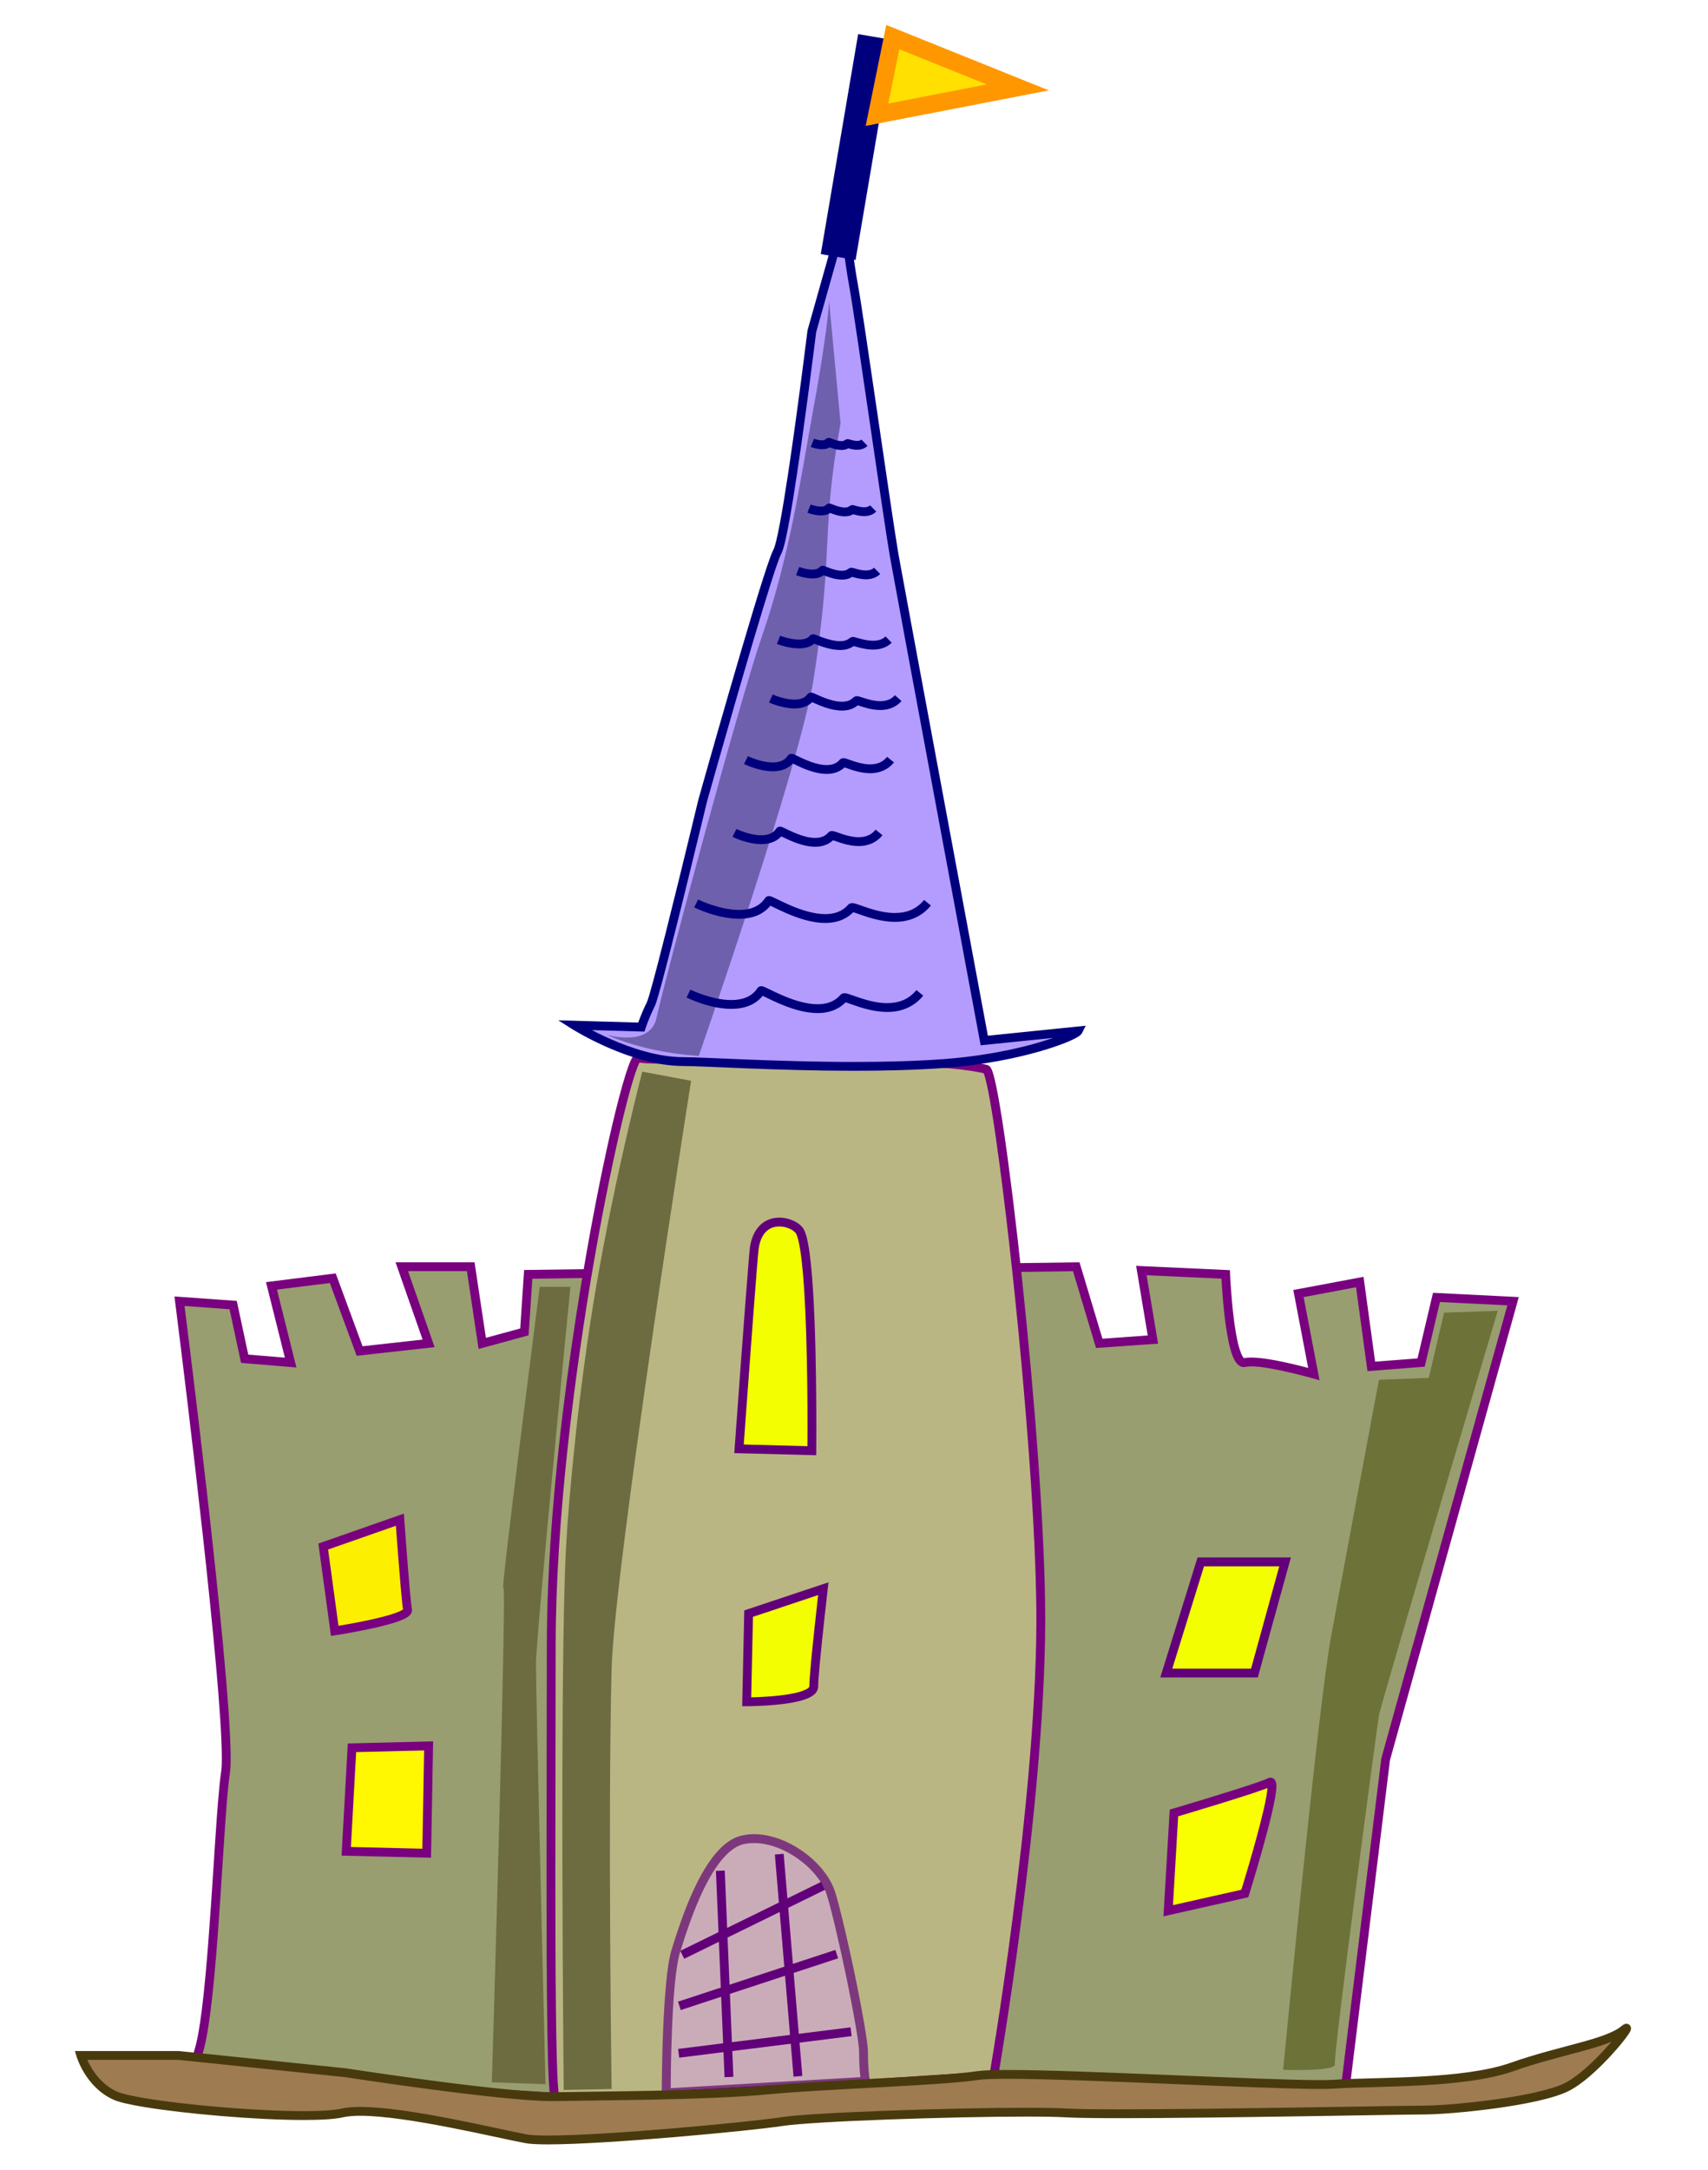<?xml version="1.0" encoding="UTF-8"?>
<!DOCTYPE svg  PUBLIC '-//W3C//DTD SVG 1.1//EN'  'http://www.w3.org/Graphics/SVG/1.1/DTD/svg11.dtd'>
<svg enable-background="new 0 0 708.61 900" version="1.1" viewBox="0 0 708.61 900" xml:space="preserve" xmlns="http://www.w3.org/2000/svg">
<path d="m558.18 865.54 16.704-135.92 52.854-189.99-31.796-1.584-6.359 27.022-20.662 1.58-4.776-34.96-25.436 4.744 6.357 33.412s-22.239-6.36-28.603-4.776c-6.356 1.58-7.973-36.576-7.973-36.576l-34.959-1.58 4.775 28.6-22.274 1.611-9.521-31.795-227.36 3.164-1.58 23.854-17.499 4.776-4.776-31.795h-28.6l11.102 31.795-28.599 3.164-11.138-30.214-25.435 3.195 7.938 31.8-19.077-1.584-4.74-22.274-22.278-1.58s22.278 174.9 19.081 195.56c-3.168 20.657-5.57 115.26-13.511 120.04-7.941 4.744 151.83 15.088 164.55 15.088 12.717 0 155-9.553 167.71-9.553 12.718 1e-3 145.87 4.777 145.87 4.777" fill="#989E6F"/>
<path d="m558.18 865.54 1.813 0.232 16.671-135.79 53.444-192.06-35.582-1.78-6.429 27.215-17.595 1.352-4.808-35.188-29.133 5.471 6.723 35.188 1.78-0.329 0.493-1.78s-4.411-1.251-9.917-2.539c-5.5-1.251-12.028-2.535-16.539-2.535-1.124 0-2.143 0.068-3.098 0.298l0.065 0.229v-0.229h-0.065l0.065 0.229v-0.229 0.297l0.1-0.297h-0.1v0.297l0.1-0.297-0.036-0.037c-0.229-0.128-0.758-0.822-1.187-1.94-0.855-1.978-1.613-5.073-2.206-8.566-0.923-5.237-1.512-11.338-1.877-16.115-0.201-2.373-0.329-4.446-0.43-5.898-0.064-1.447-0.1-2.303-0.1-2.303l-0.064-1.68-38.914-1.781 4.812 28.864-18.784 1.351-9.521-31.698-230.42 3.197-1.616 24.251-14.237 3.89-4.711-31.338h-32.782l11.236 32.06-24.911 2.768-11.138-30.215-28.929 3.625 7.842 31.303-15.192-1.252-4.777-22.273-25.834-1.845 0.264 2.208s0.301 2.371 0.826 6.623c1.877 14.826 6.489 52.389 10.676 90.315 4.184 37.923 7.877 76.243 7.877 92.292 0 2.604-0.1 4.612-0.301 5.8-0.79 5.338-1.544 15.091-2.339 26.954-1.187 17.791-2.501 40.197-4.25 58.549-0.855 9.196-1.845 17.365-2.964 23.397-0.562 3.032-1.188 5.502-1.78 7.247-0.298 0.857-0.593 1.548-0.859 2.014l-0.328 0.492-0.101 0.097h-0.028l0.064 0.068-0.064-0.068 0.064 0.068-0.064-0.068-0.693 0.594c-0.229 0.297-0.461 0.79-0.461 1.319 0 0.693 0.329 1.22 0.593 1.48 0.526 0.562 0.99 0.726 1.517 0.958 1.019 0.393 2.37 0.723 4.151 1.087 6.656 1.315 19.178 2.768 34.564 4.25 23.065 2.175 52.422 4.381 77.034 6.062 24.648 1.65 44.484 2.738 48.804 2.738 3.324 0 14.529-0.594 29.882-1.488 23.001-1.347 55.096-3.36 82.64-5.04 13.772-0.822 26.43-1.58 36.183-2.106 9.781-0.562 16.769-0.89 19.009-0.89 6.261 0 42.801 1.188 77.664 2.373 17.429 0.595 34.466 1.217 47.15 1.646 12.686 0.465 20.991 0.758 20.991 0.758l1.68 0.068 0.198-1.681-1.812-0.237 0.064-1.809s-33.278-1.223-68.174-2.41c-34.892-1.184-71.303-2.371-77.761-2.371-3.292 0-14.533 0.594-29.885 1.483-23.001 1.353-55.092 3.362-82.641 5.042-13.771 0.823-26.393 1.581-36.178 2.142-9.785 0.526-16.735 0.854-19.01 0.854-2.968 0-14.863-0.593-30.877-1.58-24.055-1.516-57.498-3.891-84.913-6.328-13.708-1.217-25.929-2.468-34.662-3.622-4.352-0.593-7.877-1.155-10.215-1.648-1.152-0.265-2.042-0.528-2.54-0.693l-0.261-0.129-0.067-0.035-0.457 0.726 0.657-0.525-0.2-0.2-0.457 0.726 0.657-0.525-1.187 0.922h1.516c0-0.43-0.201-0.793-0.329-0.922l-1.187 0.922h1.516-1.548l1.219 0.987c0.128-0.165 0.329-0.559 0.329-0.987h-1.548l1.219 0.987-0.822-0.659 0.558 0.892 0.265-0.232-0.822-0.659 0.558 0.892c1.022-0.662 1.58-1.584 2.142-2.703 0.954-2.077 1.749-5.041 2.471-8.831 2.57-13.247 4.351-36.407 5.835-58.485 1.448-22.045 2.635-43.036 3.919-51.302 0.229-1.552 0.328-3.661 0.328-6.361 0-18.78-4.841-66.096-9.686-108.87-4.877-42.736-9.72-80.828-9.72-80.828l-1.813 0.233-0.132 1.812 20.894 1.517 4.777 22.237 22.963 1.913-8.068-32.292 21.94-2.735 11.138 30.184 32.324-3.59-11.037-31.535h24.449l4.84 32.293 20.729-5.671 1.581-23.461 224.29-3.129 9.558 31.863 25.734-1.812-4.748-28.37 32.721 1.484 0.065-1.846-1.81 0.101s0.394 9.188 1.517 18.448c0.593 4.613 1.351 9.26 2.37 12.85 0.525 1.817 1.119 3.36 1.877 4.616 0.397 0.625 0.822 1.184 1.416 1.647 0.565 0.459 1.352 0.791 2.21 0.791l0.822-0.101c0.493-0.133 1.251-0.196 2.21-0.196 3.854-0.035 10.347 1.219 15.717 2.47 2.703 0.595 5.141 1.221 6.921 1.713 1.745 0.464 2.831 0.758 2.831 0.758l2.869 0.822-6.594-34.494 21.748-4.087 4.744 34.795 23.727-1.845 6.324-26.822 27.978 1.384-52.293 187.92-16.708 136.05 1.814 0.228 0.064-1.809-0.064 1.809" fill="#79007F"/>
<path d="m412.31 860.76s19.079-110.48 19.476-187.19c0.361-70.448-17.862-228.94-22.64-230.12-17.625-4.38-67.709-4.215-103.99-4.052-21.745 0.065-38.518 0.165-40.294-0.725-4.78-2.371-36.182 139.9-36.182 244.02 0 66.794-0.791 183.24 1.615 186.83 2.375 3.555 182.02-8.765 182.02-8.765" fill="#BAB683"/>
<path d="m412.31 860.76 1.813 0.329c0-0.064 19.11-110.55 19.507-187.52v-2.109c0-35.85-4.483-92.59-9.557-140.57-2.534-23.984-5.237-45.765-7.575-61.646-1.188-7.944-2.274-14.402-3.233-18.981-0.492-2.274-0.922-4.087-1.352-5.403-0.196-0.694-0.429-1.223-0.656-1.716l-0.494-0.723c-0.232-0.264-0.53-0.593-1.188-0.758-7.414-1.844-19.871-2.867-34.666-3.46-14.727-0.594-31.694-0.727-47.841-0.727-15.091 0-29.426 0.132-40.562 0.132-6.029 0-11.139-0.031-14.86-0.164-1.845-0.064-3.36-0.132-4.415-0.229-0.561-0.036-0.99-0.101-1.283-0.136l-0.3-0.064-0.028-0.033-0.233 0.625 0.297-0.593-0.063-0.033-0.233 0.625 0.297-0.593-0.958-0.197c-0.593 0-1.051 0.232-1.315 0.426-0.562 0.465-0.822 0.857-1.123 1.351-0.558 0.958-1.087 2.241-1.713 3.955-2.27 6.393-5.502 18.716-9.092 35.159-10.712 49.361-24.616 135.52-24.616 204.98 0 26.726-0.132 61.42-0.132 93.645 0 24.119 0.068 46.891 0.329 63.927 0.136 8.499 0.299 15.552 0.528 20.658 0.101 2.538 0.229 4.612 0.393 6.129 0.068 0.758 0.136 1.382 0.233 1.908l0.165 0.759c0.099 0.231 0.167 0.464 0.36 0.825 0.465 0.626 0.858 0.69 1.123 0.826 0.493 0.196 0.922 0.261 1.48 0.329 1.616 0.229 4.154 0.293 7.68 0.293 36.476 0 173.38-9.389 173.42-9.389l1.45-0.1 0.229-1.416-1.813-0.325-0.099-1.813c-0.033 0-2.142 0.133-5.965 0.396-26.689 1.81-135.62 8.996-167.22 8.996-2.639 0-4.713-0.067-6.096-0.164-0.726-0.035-1.252-0.1-1.549-0.165l-0.164-0.035h-0.036l-0.43 1.219 1.06-0.69c-0.43-0.562-0.63-0.493-0.63-0.528l-0.43 1.219 1.06-0.69-0.924 0.595 1.022-0.397-0.099-0.197-0.924 0.595 1.022-0.397c-0.067-0.266-0.265-1.42-0.363-3-0.923-11.434-1.152-48.467-1.152-89.361 0-32.225 0.13-66.887 0.13-93.645 0-51.435 7.712-112.39 16.045-160.43 4.188-24.02 8.538-44.812 12.128-59.571 1.813-7.384 3.426-13.251 4.744-17.234 0.662-1.98 1.251-3.497 1.681-4.418 0.232-0.458 0.43-0.758 0.498-0.855l0.028-0.033-0.923-0.891v1.22c0.726-0.037 0.895-0.33 0.923-0.33l-0.923-0.891v1.22-1.552l-0.689 1.387 0.689 0.165v-1.552l-0.689 1.387 0.097 0.033-0.097-0.033c0.492 0.229 0.854 0.293 1.318 0.361 1.516 0.265 4.051 0.397 7.676 0.461 3.594 0.101 8.17 0.132 13.477 0.132 11.136 0 25.506-0.132 40.562-0.132 16.114 0 33.05 0.132 47.713 0.727 14.629 0.593 27.086 1.648 33.904 3.36l0.332-1.319-1.022 0.89c0.064 0.068 0.196 0.297 0.69 0.429l0.332-1.319-1.022 0.89 0.265-0.231-0.301 0.2 0.036 0.031 0.265-0.231-0.301 0.2c0.067 0.099 0.493 1.118 0.858 2.602 1.516 5.634 3.626 18.52 5.863 35.521 6.822 51.005 15.289 139.68 15.289 188.57v2.109c-0.193 38.188-5.07 84.979-9.884 122.15-2.404 18.584-4.775 34.759-6.593 46.324-0.886 5.767-1.644 10.38-2.173 13.544-0.493 3.164-0.79 4.877-0.79 4.877l1.781 0.296-0.099-1.813 0.099 1.813" fill="#79007F"/>
<path d="m238.24 425.16s23.848 15.105 45.313 15.105c12.099 0 66.576 3.855 108.11 0.795 32.118-2.367 54.606-11.434 55.643-13.511l-38.95 3.972s-34.977-187.6-37.361-201.11c-2.385-13.514-14.529-99.264-16.692-110.99-2.085-11.327-4.173-29.212-4.173-29.212l-13.314 47.197s-10.332 84.261-14.309 91.415c-3.976 7.154-31.002 103.34-31.002 103.34s-19.077 79.49-21.462 84.259c-2.385 4.77-3.976 9.539-3.976 9.539l-27.823-0.792z" fill="#B49CFF"/>
<path d="m238.24 425.16-0.979 1.549c0.057 0.032 6.085 3.85 14.855 7.683 8.777 3.825 20.275 7.694 31.438 7.704 8.502-2e-3 38.984 1.974 70.83 1.978 12.652-4e-3 25.542-0.315 37.408-1.188 16.203-1.193 29.969-4.076 39.852-6.932 4.948-1.431 8.916-2.85 11.762-4.069 1.431-0.611 2.571-1.168 3.446-1.676 0.44-0.254 0.812-0.493 1.145-0.758 0.329-0.276 0.634-0.509 0.944-1.088l1.49-2.974-42.263 4.311 0.185 1.82 1.803-0.336s-0.551-2.933-1.509-8.088c-6.729-36.083-33.772-181.21-35.854-193.01-1.18-6.683-4.819-31.533-8.423-56.115-3.604-24.607-7.172-48.93-8.273-54.891-1.03-5.604-2.074-12.891-2.854-18.762-0.779-5.874-1.298-10.32-1.302-10.331l-3.578-0.284-13.354 47.332-0.014 0.14c0 0.014-0.645 5.261-1.677 13.268-1.545 12.008-3.959 30.194-6.354 46.028-1.195 7.916-2.389 15.247-3.465 20.909-0.537 2.828-1.048 5.239-1.502 7.079-0.439 1.822-0.904 3.148-1.098 3.466-0.34 0.621-0.68 1.44-1.115 2.579-3.179 8.399-10.654 33.591-17.384 56.813-6.721 23.2-12.664 44.337-12.664 44.341l-6e-3 0.033-0.012 0.035c-3e-3 0.013-1.189 4.966-3.018 12.49-2.735 11.288-6.899 28.332-10.601 42.994-1.852 7.332-3.582 14.065-4.962 19.182-0.694 2.556-1.294 4.709-1.773 6.316-0.239 0.802-0.451 1.467-0.622 1.975-0.165 0.493-0.312 0.854-0.344 0.915-2.453 4.909-4.059 9.731-4.076 9.774l1.738 0.579 0.05-1.83-34.48-0.979 5.628 3.564 0.982-1.549-0.051 1.831 29.182 0.832 0.43-1.291s0.093-0.271 0.271-0.779c0.543-1.522 1.866-5.048 3.604-8.517 0.251-0.511 0.451-1.108 0.74-1.994 2.077-6.479 7.261-27.056 11.97-46.132 4.702-19.056 8.893-36.526 8.896-36.527l-1.781-0.428 1.763 0.496c4e-3 -0.016 1.688-6.008 4.284-15.137 3.894-13.69 9.824-34.393 15.155-52.335 2.664-8.97 5.177-17.252 7.208-23.613 1.011-3.178 1.904-5.88 2.635-7.932 0.715-2.037 1.309-3.501 1.559-3.93 0.379-0.695 0.651-1.504 0.973-2.582 1.15-3.978 2.538-11.44 4.019-20.549 4.423-27.282 9.531-68.938 9.531-68.948l-1.815-0.223 1.763 0.497 13.314-47.198-1.763-0.497-1.816 0.213c0 0.02 2.085 17.898 4.189 29.33 1.062 5.767 4.648 30.183 8.252 54.759 3.604 24.606 7.234 49.388 8.438 56.22 2.389 13.549 37.362 201.12 37.362 201.13l0.311 1.654 40.627-4.144-0.187-1.819-1.637-0.822 0.818 0.407-0.669-0.628-0.149 0.222 0.818 0.407-0.669-0.628-0.082 0.068c-0.239 0.197-0.884 0.593-1.791 1.04-3.223 1.609-9.84 4.062-18.856 6.314-9.023 2.259-20.486 4.344-33.558 5.306-11.742 0.865-24.549 1.18-37.145 1.176-31.748 4e-3 -62.014-1.97-70.83-1.973-10.308 0.01-21.459-3.673-29.972-7.398-4.259-1.862-7.862-3.726-10.394-5.119-1.266-0.698-2.267-1.277-2.946-1.681-0.677-0.403-1.019-0.622-1.022-0.622l-0.979 1.543-0.051 1.831 0.051-1.831z" fill="#00007C"/>
<polyline points="354.96 107.82 370.46 16.606 356.02 14.153 340.52 105.37" fill="#00007C"/>
<polygon points="363.83 47.574 370.4 15.38 422.26 36.247" fill="#FFE000"/>
<polygon points="363.83 47.574 367.42 48.305 373.1 20.416 409.39 35.014 363.14 43.979 363.83 47.574 367.42 48.305 363.83 47.574 364.53 51.167 435.14 37.481 367.68 10.344 359.15 52.211 364.53 51.167" fill="#FF9700"/>
<polygon points="498.18 647.74 483.87 693.84 520.44 693.84 533.15 647.74" fill="#F3FF00"/>
<polygon points="498.18 647.74 496.43 647.19 481.38 695.67 521.83 695.67 535.56 645.9 496.83 645.9 496.43 647.19 498.18 647.74 498.18 649.57 530.75 649.57 519.04 692.01 486.35 692.01 499.92 648.28 498.18 647.74 498.18 649.57" fill="#62007A"/>
<path d="m487.05 751.87s34.974-10.333 39.742-12.722c4.77-2.381-10.333 46.107-10.333 46.107l-31.799 7.157 2.39-40.542z" fill="#F9FF00"/>
<path d="m487.05 751.87 0.514 1.759c8e-3 -4e-3 8.753-2.588 18.105-5.474 4.676-1.444 9.504-2.965 13.476-4.272 1.984-0.658 3.754-1.259 5.195-1.78 1.444-0.522 2.524-0.944 3.271-1.315l-0.511-1.021v1.127l0.515-0.106-0.515-1.021v1.127-1.423l-0.979 1.036c0.208 0.216 0.65 0.404 0.979 0.387v-1.423l-0.979 1.036 0.77-0.811-1.022 0.461 0.253 0.35 0.77-0.811-1.022 0.461 0.296-0.132-0.318 0.081 0.022 0.051 0.296-0.132-0.318 0.081c0.011 0.037 0.05 0.29 0.046 0.655 0.016 1.724-0.665 5.559-1.708 10.05-1.574 6.778-3.939 15.273-5.918 22.053-0.989 3.389-1.876 6.354-2.521 8.47-0.64 2.112-1.032 3.375-1.036 3.378l1.751 0.544-0.402-1.784-29.422 6.617 2.238-38.111-1.826-0.108 0.514 1.759-0.514-1.759-1.83-0.108-2.525 42.969 35.195-7.92 0.314-1.007c4e-3 -0.012 2.826-9.064 5.649-19.179 1.411-5.059 2.824-10.38 3.894-14.983 1.062-4.634 1.791-8.438 1.805-10.88-6e-3 -0.655-0.035-1.22-0.25-1.863-0.118-0.321-0.289-0.69-0.665-1.052-0.357-0.363-0.989-0.628-1.537-0.614-0.468 4e-3 -0.836 0.136-1.13 0.282-0.442 0.225-1.498 0.646-2.878 1.148-4.866 1.759-14.041 4.633-21.955 7.053-7.924 2.425-14.596 4.395-14.609 4.402l-1.229 0.361-0.078 1.282 1.829 0.109z" fill="#79007F"/>
<path d="m134.1 641.38 31.8-11.133s2.386 33.386 3.179 37.362c0.797 3.975-30.207 8.745-30.207 8.745l-4.772-34.974z" fill="#FCEF00"/>
<path d="m134.1 641.38 0.608 1.728 31.796-11.13-0.604-1.73-1.823 0.133s0.593 8.351 1.29 17.2c0.348 4.427 0.72 8.98 1.056 12.681 0.342 3.729 0.625 6.493 0.861 7.706l1.041-0.208-1.062 4e-3 0.021 0.208 1.041-0.212-1.062 4e-3h0.933l-0.851-0.393-0.082 0.393h0.933l-0.851-0.393 0.468 0.218-0.432-0.29-0.036 0.072 0.468 0.218-0.432-0.29 0.021 0.01-0.018-0.014-4e-3 4e-3 0.021 0.01-0.018-0.014c-0.055 0.094-0.669 0.544-1.596 0.951-3.303 1.516-10.229 3.16-16.17 4.333-2.983 0.594-5.743 1.087-7.755 1.431-2.013 0.343-3.265 0.536-3.272 0.536l0.28 1.81 1.815-0.243-4.77-34.981-1.815 0.248 0.608 1.728-0.608-1.728-1.812 0.243 5.022 36.826 1.838-0.285c0.021 0 7.602-1.166 15.224-2.84 3.819-0.837 7.642-1.795 10.605-2.827 1.483-0.522 2.748-1.052 3.771-1.671 0.513-0.313 0.97-0.65 1.378-1.108 0.393-0.443 0.793-1.101 0.797-1.955l-0.051-0.512c-0.159-0.771-0.475-3.671-0.804-7.322-0.5-5.513-1.087-12.971-1.544-19.046-0.466-6.074-0.799-10.754-0.801-10.766l-0.169-2.387-35.471 12.413 0.204 1.479 1.813-0.242z" fill="#79007F"/>
<polygon points="146.03 724.84 177.82 724.05 177.03 768.57 143.64 767.77" fill="#FFF800"/>
<polygon points="146.03 724.84 146.07 726.67 175.96 725.93 175.23 766.69 145.58 765.98 147.85 724.94 146.03 724.84 146.07 726.67 146.03 724.84 144.2 724.74 141.71 769.55 178.82 770.44 179.69 722.17 144.29 723.05 144.2 724.74" fill="#79007F"/>
<path d="m310.58 669.2 31.001-10.336s-3.977 34.184-3.977 40.541c0 6.356-27.822 6.356-27.822 6.356l0.798-36.561z" fill="#F3FF00"/>
<path d="m310.58 669.2 0.579 1.734 31.001-10.337-0.579-1.733-1.816-0.212c0 4e-3 -0.998 8.554-1.991 17.905-0.497 4.678-0.997 9.551-1.37 13.665-0.371 4.126-0.625 7.438-0.629 9.183-7e-3 0.078 4e-3 0.239-0.508 0.671-0.865 0.727-3.032 1.549-5.656 2.103-3.939 0.861-8.938 1.312-12.906 1.531-1.988 0.113-3.726 0.167-4.963 0.196-1.232 0.025-1.956 0.025-1.956 0.025l-3e-3 1.83 1.83 0.043 0.799-36.568-1.832-0.036 0.579 1.734-0.579-1.734-1.831-0.043-0.837 38.435h1.87c0.04 0 7.036 4e-3 14.123-0.805 3.546-0.41 7.107-1.004 9.946-1.977 1.423-0.49 2.674-1.062 3.702-1.878 1.01-0.781 1.889-2.016 1.882-3.527-3e-3 -1.431 0.243-4.781 0.615-8.851 0.558-6.124 1.394-14.003 2.092-20.339 0.697-6.339 1.254-11.13 1.254-11.14l0.337-2.861-34.956 11.655-0.028 1.287 1.831 0.044z" fill="#62007A"/>
<path d="m306.6 600.84 30.208 0.793s0.793-78.691-4.77-90.62c-2.124-4.555-16.692-8.74-19.077 6.36-0.622 3.93-6.361 83.467-6.361 83.467z" fill="#F3FF00"/>
<path d="m306.6 600.84-0.046 1.83 32.066 0.844 0.018-1.859c0-6e-3 0.039-3.89 0.039-10.063 0-10.815-0.117-28.657-0.783-44.985-0.332-8.167-0.801-15.949-1.457-22.313-0.329-3.182-0.709-6.014-1.152-8.374-0.443-2.366-0.93-4.247-1.586-5.678-0.801-1.651-2.289-2.845-4.095-3.775-1.813-0.908-3.994-1.493-6.289-1.497-2.567-4e-3 -5.319 0.768-7.572 2.748-2.261 1.982-3.92 5.078-4.591 9.372-0.101 0.654-0.246 2.262-0.465 4.845-1.516 17.888-5.914 78.771-5.914 78.778l-0.136 1.909 1.917 0.05 0.046-1.832 1.827 0.136c0-0.015 0.357-4.974 0.904-12.492 0.822-11.276 2.071-28.281 3.172-42.837 0.546-7.274 1.057-13.939 1.465-18.966 0.2-2.511 0.375-4.612 0.516-6.175 0.136-1.545 0.246-2.617 0.285-2.847 0.587-3.686 1.892-5.874 3.387-7.189 1.498-1.308 3.289-1.834 5.159-1.838 1.651-7e-3 3.335 0.443 4.645 1.105 1.319 0.644 2.216 1.555 2.42 2.052 0.422 0.891 0.901 2.593 1.31 4.801 1.458 7.78 2.309 21.89 2.77 36.312 0.466 14.437 0.558 29.25 0.558 38.689 0 6.159-0.039 10.013-0.039 10.028l1.831 0.014 0.051-1.831-30.212-0.793-0.049 1.831 1.827 0.136-1.827-0.136z" fill="#62007A"/>
<path d="m312.95 764.35h-0.11c-1.452 0-2.867 0.132-4.251 0.43-3 0.657-5.997 2.866-8.831 6.159-2.8 3.294-5.402 7.644-7.712 12.356-4.577 9.356-7.937 20-9.919 26.361-0.922 2.899-1.68 8.104-2.237 14.168-0.562 6.032-0.923 12.982-1.154 19.505-0.373 9.846-0.462 18.826-0.486 22.659l78.71-4.552c-0.236-1.984-0.529-5.38-0.529-10.199 0.035-1.682-0.558-6.061-1.516-11.562-0.952-5.535-2.273-12.325-3.689-19.279-2.896-13.872-6.258-28.366-8.203-34.594-1.615-5.143-5.999-10.645-11.633-14.698-5.568-4.062-12.308-6.754-18.44-6.754" fill="#CAACB9"/>
<path d="m278.25 865.99c0.024-3.833 0.113-12.813 0.486-22.659 0.231-6.522 0.593-13.473 1.154-19.505 0.558-6.063 1.315-11.269 2.237-14.168 1.982-6.361 5.342-17.005 9.919-26.361 2.31-4.713 4.912-9.062 7.712-12.356 2.834-3.293 5.831-5.502 8.831-6.159 1.384-0.298 2.799-0.43 4.251-0.43h0.11c6.132 0 12.872 2.692 18.438 6.754 5.634 4.054 10.018 9.556 11.633 14.698 1.945 6.228 5.307 20.722 8.203 34.594 1.416 6.954 2.737 13.744 3.689 19.279 0.958 5.502 1.551 9.881 1.516 11.562 0 4.819 0.293 8.215 0.529 10.199l-78.708 4.552m34.591-105.33c-1.717 0-3.397 0.198-5.041 0.558-4.154 0.923-7.713 3.69-10.809 7.352-4.68 5.47-8.47 13.078-11.53 20.494-3.068 7.444-5.343 14.729-6.821 19.507-1.087 3.46-1.817 8.73-2.374 14.923-1.545 16.64-1.694 39.328-1.714 43.704 26.018-1.208 59.055-3.174 86.238-4.887-0.201-1.283-0.697-4.955-0.697-11.072 0-2.274-0.595-6.558-1.584-12.192-2.865-16.805-8.964-44.577-11.996-54.331-1.974-6.228-6.85-12.127-12.949-16.574-6.129-4.45-13.507-7.449-20.723-7.482" fill="#7D387D"/>
<path d="m360.79 862.31c-27.184 1.713-60.221 3.679-86.238 4.887v0.747l0.064 0.43 0.361 1.484 1.516-0.101 84.785-4.877-0.428-2.073v-0.136c-0.015-0.086-0.036-0.208-0.06-0.361" fill="#69007C"/>
<line x1="341.48" x2="283.05" y1="782.08" y2="810.69" fill="#D1A7D1"/>
<polyline points="340.67 780.43 282.25 809.05 283.86 812.34 342.28 783.72" fill="#62007A"/>
<line x1="347.14" x2="281.86" y1="810.4" y2="831.86" fill="#D1A7D1"/>
<polyline points="346.57 808.66 281.29 830.12 282.43 833.6 347.71 812.14" fill="#62007A"/>
<line x1="281.56" x2="353.1" y1="851.53" y2="842.59" fill="#D1A7D1"/>
<polyline points="281.79 853.35 353.33 844.41 352.87 840.77 281.33 849.72" fill="#62007A"/>
<line x1="323.29" x2="331.04" y1="768.96" y2="861.07" fill="#D1A7D1"/>
<polyline points="321.47 769.11 329.22 861.23 332.87 860.92 325.12 768.81" fill="#62007A"/>
<line x1="298.85" x2="302.43" y1="775.82" y2="861.37" fill="#D1A7D1"/>
<polyline points="297.02 775.89 300.6 861.45 304.26 861.29 300.68 775.74" fill="#62007A"/>
<path d="m247.38 533.27c8.006-46.515 19.078-88.832 19.078-88.832l20.269 3.776s-31.892 201.86-32.985 244.04c-1.588 61.21 0 174.09 0 174.09l-19.872 0.4s-1.792-174.68 0.991-225.56c1.12-20.526 5.293-65.935 12.519-107.91z" fill="#6D6C41"/>
<path d="m343.96 124.68s-0.15 10.486-7.15 48.49c-4.556 24.725-9.074 57.094-20.669 90.621-9.55 27.612-40.541 143.08-43.723 158.19-2.646 12.568-20.665 7.155-20.665 7.155s7.337 3.668 20.272 6.36c9.538 1.984 17.884 2.385 17.884 2.385s42.131-120.83 47.693-156.6c8.438-54.234 2.868-60.28 11.127-105.72l-4.769-50.875z" fill="#6F60AD"/>
<path d="m572.1 572.22 20.666-0.794 6.356-27.029 22.26-0.793s-48.488 162.96-49.282 167.73-19.081 141.49-18.284 144.67c0.794 3.182-21.465 2.385-21.465 2.385s14.308-149.44 19.874-179.65c5.567-30.214 19.875-106.52 19.875-106.52z" fill="#6D7239"/>
<path d="m288 376.32c0.13 0.038 9.324 4.675 18.585 4.708 2.573-2e-3 5.178-0.369 7.594-1.376 2.416-1.003 4.627-2.681 6.268-5.149l-1.462-0.975 0.6 1.652c0.258-0.087 0.627-0.313 0.866-0.68l-1.466-0.972 0.6 1.652-0.557-1.544v1.645l0.557-0.101-0.557-1.544v1.645-1.176l-0.271 1.149 0.271 0.026v-1.176l-0.271 1.149 0.027-0.14-0.039 0.137 0.012 2e-3 0.027-0.14-0.039 0.137c0.062 0.015 0.454 0.17 0.948 0.404 1.776 0.831 5.184 2.61 9.231 4.168 4.054 1.559 8.784 2.939 13.449 2.946 4.42 0.018 8.924-1.324 12.211-5.097l-1.177-1.03 0.451 1.502 0.729-0.473-1.181-1.029 0.451 1.502-0.33-1.098v1.153l0.33-0.055-0.33-1.098v1.153-0.224l-0.025 0.221 0.025 2e-3v-0.224l-0.025 0.221c0.14 2e-3 1.03 0.259 2.12 0.651 3.368 1.171 9.308 3.449 15.636 3.458 5.166 0.025 10.786-1.632 14.959-6.766l-2.832-2.317c-3.422 4.144-7.644 5.396-12.127 5.423-3.747 2e-3 -7.569-0.964-10.68-1.966-1.559-0.501-2.937-1.005-4.069-1.399-0.571-0.198-1.079-0.367-1.547-0.499-0.477-0.127-0.873-0.235-1.435-0.245l-0.729 0.104c-0.285 0.084-0.664 0.268-0.973 0.625-2.478 2.81-5.688 3.824-9.453 3.843-4.711 0.011-10.061-1.764-14.344-3.599-2.145-0.913-4.022-1.834-5.471-2.537-0.721-0.351-1.337-0.649-1.848-0.875l-0.729-0.293c-0.254-0.077-0.45-0.17-0.954-0.186l-0.689 0.12c-0.29 0.098-0.684 0.345-0.941 0.736-1.237 1.847-2.792 3.025-4.627 3.797-1.833 0.768-3.957 1.096-6.185 1.094-4.011 5e-3 -8.302-1.069-11.548-2.163-1.624-0.545-2.989-1.094-3.941-1.502-0.479-0.204-0.851-0.372-1.1-0.487l-0.365-0.175-1.63 3.285z" fill="#00007C"/>
<path d="m284.82 413.69c0.125 0.039 9.323 4.672 18.58 4.708 2.574-2e-3 5.178-0.372 7.594-1.38 2.413-1.001 4.627-2.678 6.268-5.148l-1.459-0.972 0.602 1.652c0.258-0.089 0.621-0.315 0.857-0.68l-1.459-0.972 0.602 1.652-0.566-1.546v1.645l0.565-0.1-0.565-1.545v1.645-1.172l-0.272 1.145 0.272 0.028v-1.172l-0.272 1.145 0.033-0.136-0.039 0.136h6e-3l0.033-0.136-0.039 0.136c0.061 0.014 0.449 0.171 0.943 0.403 1.779 0.833 5.188 2.606 9.23 4.167 4.06 1.559 8.789 2.938 13.459 2.945 4.412 0.023 8.916-1.322 12.206-5.094l-1.059-0.923v1.448c0.054-0.014 0.5 0.05 1.059-0.525l-1.059-0.923v1.448-0.221l-0.025 0.221h0.025v-0.221l-0.025 0.221c0.14 0 1.034 0.258 2.12 0.651 3.368 1.174 9.307 3.448 15.636 3.458 5.17 0.025 10.786-1.634 14.962-6.764l-2.831-2.32c-3.422 4.147-7.647 5.397-12.131 5.423-3.747 3e-3 -7.569-0.962-10.68-1.967-1.56-0.5-2.933-1.003-4.069-1.397-0.571-0.196-1.079-0.364-1.545-0.5-0.479-0.126-0.875-0.233-1.437-0.243-0.361 0.014-1.022 0.014-1.702 0.725-2.475 2.814-5.685 3.825-9.445 3.844-4.717 0.014-10.069-1.763-14.349-3.597-2.142-0.915-4.021-1.831-5.466-2.534-0.73-0.354-1.341-0.651-1.854-0.876l-0.729-0.293c-0.257-0.078-0.449-0.171-0.958-0.187l-0.692 0.122c-0.287 0.1-0.68 0.344-0.935 0.737-1.24 1.844-2.793 3.024-4.63 3.797-1.83 0.764-3.955 1.094-6.182 1.094-4.008 3e-3 -8.299-1.073-11.545-2.167-1.627-0.544-2.992-1.094-3.947-1.502-0.472-0.2-0.847-0.372-1.098-0.486l-0.367-0.175-1.621 3.278z" fill="#00007C"/>
<path d="m303.9 347.06c0.125 0.039 5.902 2.981 11.92 3.014 1.673 0 3.39-0.238 5.01-0.914 1.615-0.668 3.12-1.811 4.222-3.47l-6e-3 0.011 0.01-0.018-1.487-0.982 0.618 1.673c0.265-0.093 0.63-0.324 0.869-0.691l-1.487-0.982 0.618 1.673-0.593-1.61v1.717l0.593-0.107-0.593-1.61v1.717-1.129l-0.377 1.082c4e-3 -0.011 4e-3 0.032 0.377 0.048v-1.129l-0.377 1.082c0.126 0.034 0.892 0.4 1.825 0.857 2.896 1.38 8.011 3.844 13.146 3.871 2.882 0.02 5.938-0.881 8.146-3.42l-1.178-1.03v1.594c0.11-0.015 0.598 0.036 1.178-0.565l-1.178-1.029v1.594-0.825l-0.096 0.818 0.096 6e-3v-0.825l-0.096 0.818 4e-3 2e-3c0.117 0.015 0.682 0.192 1.376 0.44 2.138 0.746 5.807 2.121 9.796 2.129 3.361 0.028 7.13-1.085 9.882-4.478l-2.831-2.32c-1.994 2.406-4.375 3.11-7.051 3.136-2.224 4e-3 -4.551-0.579-6.465-1.195-0.957-0.309-1.808-0.621-2.53-0.869-0.357-0.126-0.687-0.234-1.001-0.324-0.328-0.084-0.608-0.17-1.084-0.179-0.304 0.015-0.93 1e-3 -1.584 0.69-1.394 1.575-3.156 2.147-5.384 2.166-2.781 0.011-6.063-1.061-8.695-2.193-1.321-0.562-2.485-1.13-3.39-1.571-0.453-0.219-0.84-0.407-1.18-0.559l-0.507-0.204c-0.194-0.056-0.348-0.136-0.822-0.151l-0.677 0.12c-0.281 0.098-0.668 0.341-0.915 0.726l8e-3 -0.013-4e-3 5e-3c-0.701 1.042-1.551 1.682-2.589 2.124-1.037 0.433-2.273 0.631-3.597 0.629-2.389 5e-3 -5.013-0.646-7.001-1.315-0.993-0.335-1.83-0.671-2.413-0.919l-0.667-0.297-0.216-0.102-1.623 3.283z" fill="#00007C"/>
<path d="m308.67 316.85c0.124 0.039 5.906 2.982 11.919 3.015 1.674-1e-3 3.391-0.239 5.011-0.914 1.615-0.668 3.121-1.811 4.222-3.469l-7e-3 0.01 0.011-0.018-1.487-0.982 0.618 1.674c0.265-0.092 0.629-0.324 0.869-0.691l-1.487-0.982 0.618 1.674-0.593-1.61v1.717l0.593-0.107-0.593-1.61v1.717-1.129l-0.377 1.082c5e-3 -0.01 5e-3 0.033 0.377 0.048v-1.129l-0.377 1.082c0.126 0.034 0.892 0.4 1.824 0.856 2.896 1.382 8.012 3.844 13.146 3.873 2.882 0.018 5.938-0.884 8.145-3.418l-1.177-1.03v1.591c0.115-0.015 0.602 0.035 1.177-0.563l-1.177-1.028v1.591-0.825l-0.092 0.818 0.092 6e-3v-0.825l-0.092 0.818v2e-3c0.117 0.014 0.682 0.193 1.376 0.442 2.142 0.746 5.807 2.119 9.797 2.129 3.36 0.025 7.129-1.088 9.882-4.48l-2.832-2.32c-1.995 2.406-4.376 3.111-7.05 3.136-2.226 6e-3 -4.552-0.577-6.466-1.194-0.957-0.307-1.808-0.621-2.526-0.869-0.361-0.125-0.69-0.234-1.005-0.323-0.329-0.086-0.608-0.17-1.084-0.179-0.308 0.014-0.93 4e-3 -1.579 0.689-1.399 1.576-3.161 2.148-5.389 2.168-2.781 0.01-6.063-1.062-8.695-2.193-1.322-0.564-2.485-1.132-3.39-1.571-0.453-0.221-0.84-0.408-1.18-0.558l-0.508-0.207c-0.193-0.055-0.347-0.137-0.821-0.151l-0.673 0.117c-0.285 0.101-0.672 0.344-0.919 0.727l8e-3 -0.011-4e-3 6e-3c-0.701 1.04-1.549 1.682-2.589 2.122-1.037 0.434-2.273 0.631-3.598 0.631-2.388 5e-3 -5.012-0.645-7-1.317-0.993-0.335-1.829-0.669-2.414-0.919l-0.667-0.297-0.215-0.102-1.622 3.28z" fill="#00007C"/>
<path d="m319.05 291.34c0.123 0.034 5.225 2.433 10.548 2.459 1.48-1e-3 3.003-0.194 4.448-0.75 1.444-0.551 2.812-1.5 3.825-2.908l-8e-3 0.011 0.015-0.024-1.459-1.036 0.579 1.696c0.247-0.082 0.616-0.286 0.88-0.66l-1.459-1.036 0.579 1.696-0.558-1.63v1.723l0.558-0.092-0.558-1.63v1.723-1.17l-0.357 1.127c4e-3 -0.01 8e-3 0.03 0.357 0.043v-1.17l-0.357 1.127c0.093 0.021 0.77 0.317 1.592 0.69 2.556 1.125 7.075 3.134 11.623 3.157 2.549 0.011 5.27-0.708 7.286-2.841l-1.215-1.158 0.45 1.622 0.769-0.467-1.219-1.154 0.45 1.622-0.387-1.375v1.432l0.387-0.057-0.387-1.375v1.432-0.553l-0.092 0.548 0.092 5e-3v-0.553l-0.092 0.548c0.092 0.01 0.589 0.155 1.201 0.357 1.883 0.606 5.123 1.725 8.652 1.732 2.97 0.019 6.328-0.875 8.823-3.708l-2.738-2.431c-1.681 1.877-3.739 2.46-6.085 2.478-1.945 3e-3 -3.988-0.467-5.664-0.967-0.845-0.249-1.595-0.502-2.227-0.706l-0.892-0.265c-0.292-0.068-0.543-0.14-0.979-0.147l-0.6 0.081-0.905 0.544c-1.154 1.206-2.682 1.683-4.63 1.696-2.435 9e-3 -5.312-0.857-7.622-1.775-1.158-0.456-2.181-0.917-2.976-1.274-0.4-0.179-0.744-0.331-1.043-0.456l-0.459-0.167c-0.179-0.046-0.317-0.117-0.758-0.131l-0.622 0.102c-0.269 0.087-0.649 0.3-0.922 0.688l7e-3 -0.011v-1e-3c-0.572 0.786-1.279 1.287-2.174 1.635-0.894 0.346-1.974 0.507-3.132 0.505-2.095 4e-3 -4.398-0.521-6.136-1.065-0.871-0.27-1.609-0.542-2.116-0.742l-0.586-0.239-0.187-0.081-1.52 3.326z" fill="#00007C"/>
<path d="m322.32 267.05c0.106 0.029 4.529 1.829 9.13 1.848 1.284 0 2.597-0.142 3.862-0.564 1.258-0.417 2.481-1.141 3.418-2.269l6e-3 -0.01-1.386-1.139 0.507 1.723c0.223-0.064 0.58-0.217 0.879-0.584l-1.386-1.139 0.507 1.723-0.485-1.652v1.722l0.485-0.07-0.485-1.652v1.722-1.178l-0.315 1.146 0.315 0.033v-1.178l-0.315 1.146c0.068 0.013 0.654 0.236 1.367 0.514 2.208 0.845 6.134 2.354 10.06 2.374 2.21 1e-3 4.556-0.513 6.394-2.183l-1.145-1.253 0.4 1.652 0.744-0.4-1.145-1.251 0.4 1.652-0.34-1.395v1.438l0.34-0.043-0.34-1.395v1.438-0.564l-0.086 0.56 0.086 4e-3v-0.564l-0.086 0.56c0.074 6e-3 0.504 0.115 1.033 0.266 1.63 0.455 4.439 1.297 7.49 1.302 2.568 8e-3 5.466-0.634 7.727-2.843l-2.561-2.616c-1.354 1.324-3.139 1.79-5.166 1.798-1.684 2e-3 -3.443-0.35-4.895-0.724-0.726-0.188-1.373-0.376-1.923-0.529l-0.772-0.2c-0.255-0.052-0.473-0.105-0.848-0.111l-0.525 0.061-0.866 0.458c-0.907 0.834-2.231 1.219-3.918 1.22-2.103 8e-3 -4.583-0.641-6.575-1.326-1.001-0.341-1.881-0.686-2.57-0.955-0.343-0.134-0.645-0.25-0.908-0.343l-0.4-0.128c-0.154-0.037-0.278-0.09-0.657-0.099l-0.544 0.077c-0.243 0.072-0.608 0.23-0.923 0.607l0.011-0.012c-0.433 0.518-1.004 0.883-1.766 1.14s-1.699 0.378-2.7 0.376c-1.806 4e-3 -3.797-0.39-5.298-0.798-0.75-0.201-1.388-0.404-1.823-0.554l-0.505-0.18-0.157-0.059-1.347 3.4z" fill="#00007C"/>
<path d="m330.27 238.52c0.107 0.029 3.317 1.35 6.775 1.37 0.966-1e-3 1.963-0.107 2.946-0.433 0.976-0.322 1.949-0.895 2.695-1.792l0.025-0.027-0.014 0.017-1.396-1.146 0.522 1.727c0.229-0.068 0.576-0.226 0.873-0.581l-1.396-1.146 0.522 1.727-0.507-1.68v1.756l0.507-0.077-0.507-1.68v1.756-1.362l-0.365 1.319 0.365 0.043v-1.362l-0.365 1.319 0.067 0.024c0.426 0.145 1.67 0.677 3.15 1.149 1.501 0.474 3.299 0.924 5.162 0.929 1.666 3e-3 3.504-0.386 4.956-1.707l0.014-0.014-1.18-1.268 0.408 1.687 0.771-0.419-1.18-1.268 0.408 1.687-0.365-1.5v1.545l0.365-0.045-0.365-1.5v1.545-0.912l-0.136 0.904 0.136 9e-3v-0.913l-0.136 0.904c0-5e-3 0.307 0.071 0.684 0.179 1.176 0.326 3.246 0.953 5.541 0.957 1.928 8e-3 4.173-0.479 5.932-2.196l-2.56-2.616c-0.855 0.833-1.988 1.143-3.372 1.151-1.148 2e-3 -2.377-0.242-3.403-0.506-0.515-0.132-0.976-0.266-1.376-0.379l-0.587-0.15c-0.2-0.042-0.375-0.085-0.723-0.093l-0.501 0.059-0.857 0.463 1.248 1.337-1.234-1.352c-0.529 0.487-1.344 0.745-2.488 0.749-1.415 7e-3 -3.168-0.443-4.58-0.932-0.71-0.242-1.334-0.487-1.833-0.68l-0.669-0.254-0.322-0.103c-0.132-0.03-0.243-0.079-0.61-0.089l-0.56 0.082c-0.235 0.072-0.593 0.234-0.893 0.595l0.01-9e-3c-0.242 0.29-0.56 0.5-1.047 0.665-0.475 0.161-1.102 0.247-1.784 0.244-1.233 4e-3 -2.634-0.27-3.692-0.558-0.53-0.141-0.974-0.284-1.281-0.389l-0.35-0.126-0.107-0.039-1.341 3.405z" fill="#00007C"/>
<path d="m334.98 212.63c0.107 0.027 2.718 1.109 5.6 1.129 0.808-1e-3 1.651-0.09 2.487-0.369 0.838-0.277 1.688-0.772 2.338-1.555l0.012-0.012 8e-3 -6e-3 -1.405-1.141 0.525 1.732c0.232-0.071 0.583-0.228 0.88-0.592l-1.405-1.141 0.525 1.732-0.515-1.694v1.769l0.515-0.075-0.515-1.694v1.769-1.453l-0.39 1.408 0.39 0.045v-1.453l-0.39 1.408 0.031-0.119-0.039 0.116 8e-3 3e-3 0.031-0.119-0.039 0.116c0.072 0.021 0.422 0.158 0.855 0.326 1.333 0.502 3.6 1.369 6.009 1.385 1.396 1e-3 2.976-0.324 4.241-1.472l0.014-0.012-7e-3 6e-3 -1.187-1.288 0.422 1.702 0.765-0.415-1.187-1.288 0.422 1.702-0.387-1.555v1.603l0.387-0.048-0.387-1.555v1.603-1.088l-0.165 1.078 0.165 0.01v-1.088l-0.165 1.078 0.022 5e-3c0.21 0.043 0.958 0.28 1.845 0.494 0.9 0.214 2.01 0.422 3.211 0.422 1.608 9e-3 3.531-0.401 5.033-1.871l-2.56-2.618c-0.601 0.587-1.409 0.821-2.474 0.828-0.881 3e-3 -1.845-0.185-2.66-0.397-0.408-0.105-0.776-0.212-1.104-0.303l-0.49-0.125c-0.171-0.036-0.33-0.078-0.658-0.084l-0.5 0.061-0.833 0.448-0.015 0.012 0.021-0.019c-0.336 0.312-0.894 0.509-1.771 0.512-1.074 8e-3 -2.46-0.345-3.582-0.733-0.561-0.192-1.061-0.388-1.467-0.545l-0.546-0.208-0.282-0.09c-0.129-0.026-0.229-0.076-0.59-0.085l-0.555 0.082c-0.235 0.073-0.593 0.234-0.897 0.604l1.423 1.153-1.405-1.173c-0.149 0.176-0.343 0.311-0.687 0.429-0.336 0.115-0.805 0.18-1.329 0.179-0.944 4e-3 -2.053-0.21-2.89-0.438-0.414-0.112-0.768-0.226-1.012-0.308l-0.275-0.098-0.075-0.029-1.345 3.407z" fill="#00007C"/>
<path d="m336.36 185.36c0.111 0.027 2.246 0.921 4.677 0.941 0.684-2e-3 1.402-0.075 2.136-0.317 0.725-0.239 1.475-0.678 2.052-1.37l-1.396-1.161 0.512 1.741c0.226-0.067 0.571-0.217 0.88-0.578l-1.392-1.163 0.512 1.741-0.5-1.708v1.779l0.5-0.072-0.5-1.708v1.779-1.523l-0.408 1.473 0.408 0.05v-1.523l-0.408 1.473 8e-3 1e-3c0.235 0.081 1.083 0.442 2.08 0.761 1.02 0.32 2.25 0.634 3.58 0.638 1.183 2e-3 2.562-0.274 3.671-1.284l0.015-0.01-1.202-1.294 0.43 1.713 0.772-0.419-1.202-1.294 0.43 1.713-0.4-1.598v1.65l0.4-0.053-0.4-1.598v1.65-1.232l-0.187 1.217 0.187 0.015v-1.232l-0.187 1.217 0.016-0.087-0.021 0.087h6e-3l0.016-0.087-0.021 0.087c0.142 0.027 0.764 0.224 1.494 0.4 0.746 0.178 1.67 0.353 2.688 0.353 1.359 9e-3 3.026-0.341 4.33-1.619l-2.56-2.617c-0.403 0.395-0.955 0.569-1.771 0.575-0.664 4e-3 -1.43-0.143-2.073-0.311l-0.894-0.244-0.41-0.108-0.612-0.074-0.493 0.059-0.826 0.448 0.011-0.01c-0.187 0.175-0.544 0.323-1.204 0.325-0.812 7e-3 -1.906-0.267-2.801-0.576-0.451-0.153-0.852-0.311-1.18-0.438l-0.457-0.174-0.254-0.081c-0.119-0.025-0.211-0.072-0.568-0.082l-0.53 0.077c-0.235 0.068-0.585 0.22-0.896 0.586l-0.403 0.243c-0.227 0.078-0.573 0.131-0.974 0.128-0.722 4e-3 -1.595-0.165-2.257-0.344-0.332-0.089-0.61-0.178-0.801-0.244l-0.214-0.077-0.053-0.02-1.356 3.41z" fill="#00007C"/>
<path d="m223.93 533.67h12.72s-14.308 145.47-14.308 156.6c0 11.131 3.976 174.09 3.976 174.09l-22.261-0.795s6.357-209.86 4.77-205.09 15.103-124.8 15.103-124.8z" fill="#6D6C41"/>
<path d="m33.547 852.43h40.539l69.158 7.151s66.774 10.336 87.044 9.938c20.268-0.4 63.193-0.4 88.235-2.781 25.042-2.388 71.542-3.579 87.044-5.964 15.504-2.385 129.97 4.77 147.85 3.576 17.884-1.191 53.658 0 73.931-7.151 20.269-7.158 39.347-9.539 46.5-15.502 5.343-4.452-11.923 17.884-23.847 23.847-11.924 5.964-47.694 9.539-59.622 9.539-11.919 0-127.58 2.384-147.85 1.194-20.269-1.194-102.54 1.189-118.04 3.574-15.502 2.387-93.008 9.54-106.12 7.156-13.114-2.385-60.809-14.31-76.311-10.73-15.504 3.574-83.469-2.389-94.199-7.158-10.729-4.768-14.307-16.689-14.307-16.689z" fill="#9E7B51"/>
<path d="m33.547 852.43v1.83h40.446l69.061 7.145 0.19-1.823-0.283 1.81c0.012 2e-3 16.089 2.491 34.874 4.979 18.806 2.489 40.237 4.984 51.256 4.987 0.425 0 0.837 0 1.229-7e-3 20.251-0.4 63.175-0.394 88.374-2.792 12.45-1.184 30.334-2.082 47.026-2.976 16.716-0.896 32.189-1.784 40.127-2.999 2.002-0.314 6.32-0.473 12.062-0.469 31.027-4e-3 104.86 4.2 129.66 4.2 2.495 0 4.501-0.042 5.971-0.135 8.835-0.594 22.277-0.594 36.046-1.345 13.787-0.754 27.895-2.223 38.371-5.913 10.025-3.54 19.807-5.914 28.041-8.159 8.244-2.273 14.916-4.291 19.023-7.657l0.394-0.305 4e-3 -4e-3 -0.658-1.201v1.349c0.554-0.029 0.618-0.147 0.658-0.147l-0.658-1.201v1.349-1.749l-1.323 1.137c0.391 0.472 1.02 0.63 1.323 0.612v-1.749l-1.323 1.137 1.302-1.119h-1.72c0 0.211 0.028 0.654 0.418 1.119l1.302-1.119h-1.72 1.267l-1.201-0.429-0.065 0.429h1.267l-1.201-0.429 0.042 0.015-0.042-0.019v4e-3l0.042 0.015-0.042-0.019c-0.044 0.107-0.362 0.651-0.837 1.316-1.689 2.395-5.429 6.886-9.761 11.229-4.32 4.352-9.312 8.596-13.305 10.58-2.728 1.368-7.111 2.706-12.252 3.857-15.432 3.479-37.824 5.495-46.551 5.487-9.597 0-85.493 1.527-125.84 1.527-10.077 0-17.948-0.097-21.909-0.332-3.791-0.222-9.612-0.319-16.733-0.322-15.831 3e-3 -38.034 0.489-57.877 1.224-19.872 0.732-37.262 1.694-43.819 2.694-13.149 2.032-72.519 7.623-96.927 7.612-3.943 4e-3 -7.001-0.153-8.587-0.451-5.621-1.019-17.941-3.879-31.284-6.47-13.373-2.597-27.763-4.946-37.913-4.952-3.003 0-5.648 0.2-7.859 0.707-2.991 0.7-8.645 1.052-15.573 1.044-12.835 4e-3 -30.247-1.115-45.448-2.703-7.605-0.793-14.664-1.701-20.315-2.646-5.632-0.923-9.958-1.945-11.703-2.738-4.908-2.175-8.255-6.046-10.371-9.432-1.052-1.688-1.796-3.239-2.268-4.362-0.235-0.557-0.407-1.008-0.514-1.314l-0.116-0.344-0.027-0.094-1.758 0.531v1.83-1.83l-1.757 0.522c0.037 0.106 0.974 3.225 3.333 7.004 2.359 3.772 6.164 8.244 11.987 10.837 2.479 1.087 6.805 2.035 12.59 3.003 17.268 2.87 46.807 5.399 66.364 5.399 7.072-4e-3 12.788-0.315 16.396-1.138 1.788-0.415 4.204-0.618 7.036-0.614 9.618-8e-3 23.947 2.302 37.212 4.883 13.289 2.582 25.521 5.424 31.327 6.479 2.073 0.371 5.19 0.507 9.245 0.511 24.856-8e-3 83.96-5.581 97.484-7.655 6.099-0.942 23.619-1.93 43.397-2.656 19.801-0.733 41.981-1.219 57.741-1.215 7.079-4e-3 12.87 0.097 16.518 0.311 4.147 0.243 12.013 0.336 22.125 0.34 40.394 0 116.36-1.527 125.84-1.527 6.12-4e-3 18.056-0.9 30.061-2.552 6.001-0.822 12.007-1.838 17.295-3.025 5.294-1.193 9.85-2.545 13.085-4.154 5.596-2.821 11.83-8.617 16.837-13.94 2.495-2.664 4.654-5.202 6.213-7.2 0.779-1.001 1.409-1.862 1.866-2.563 0.232-0.354 0.423-0.665 0.576-0.97l0.219-0.489c0.061-0.193 0.14-0.394 0.149-0.805-8e-3 -0.274-0.05-0.769-0.465-1.27-0.422-0.507-1.094-0.679-1.455-0.661-0.447 0.011-0.669 0.111-0.857 0.183-0.519 0.243-0.795 0.479-1.227 0.822-3.047 2.597-9.489 4.748-17.641 6.942-8.159 2.231-18.056 4.627-28.299 8.238-9.797 3.469-23.707 4.978-37.352 5.714-13.649 0.744-27.036 0.744-36.089 1.343-1.319 0.088-3.275 0.13-5.728 0.13-24.569 0-98.439-4.201-129.66-4.201-5.834 4e-3 -10.139 0.136-12.621 0.511-7.561 1.166-23.089 2.07-39.764 2.962-16.69 0.893-34.58 1.786-47.172 2.987-24.881 2.371-67.807 2.379-88.1 2.775-0.368 8e-3 -0.762 8e-3 -1.162 8e-3 -10.562 6e-3 -32.049-2.472-50.777-4.956-9.366-1.244-18.069-2.485-24.426-3.418-6.357-0.93-10.354-1.548-10.361-1.552l-0.047-8e-3 -69.3-7.164h-43.09l0.704 2.353 1.757-0.524z" fill="#493A0E"/>
</svg>
